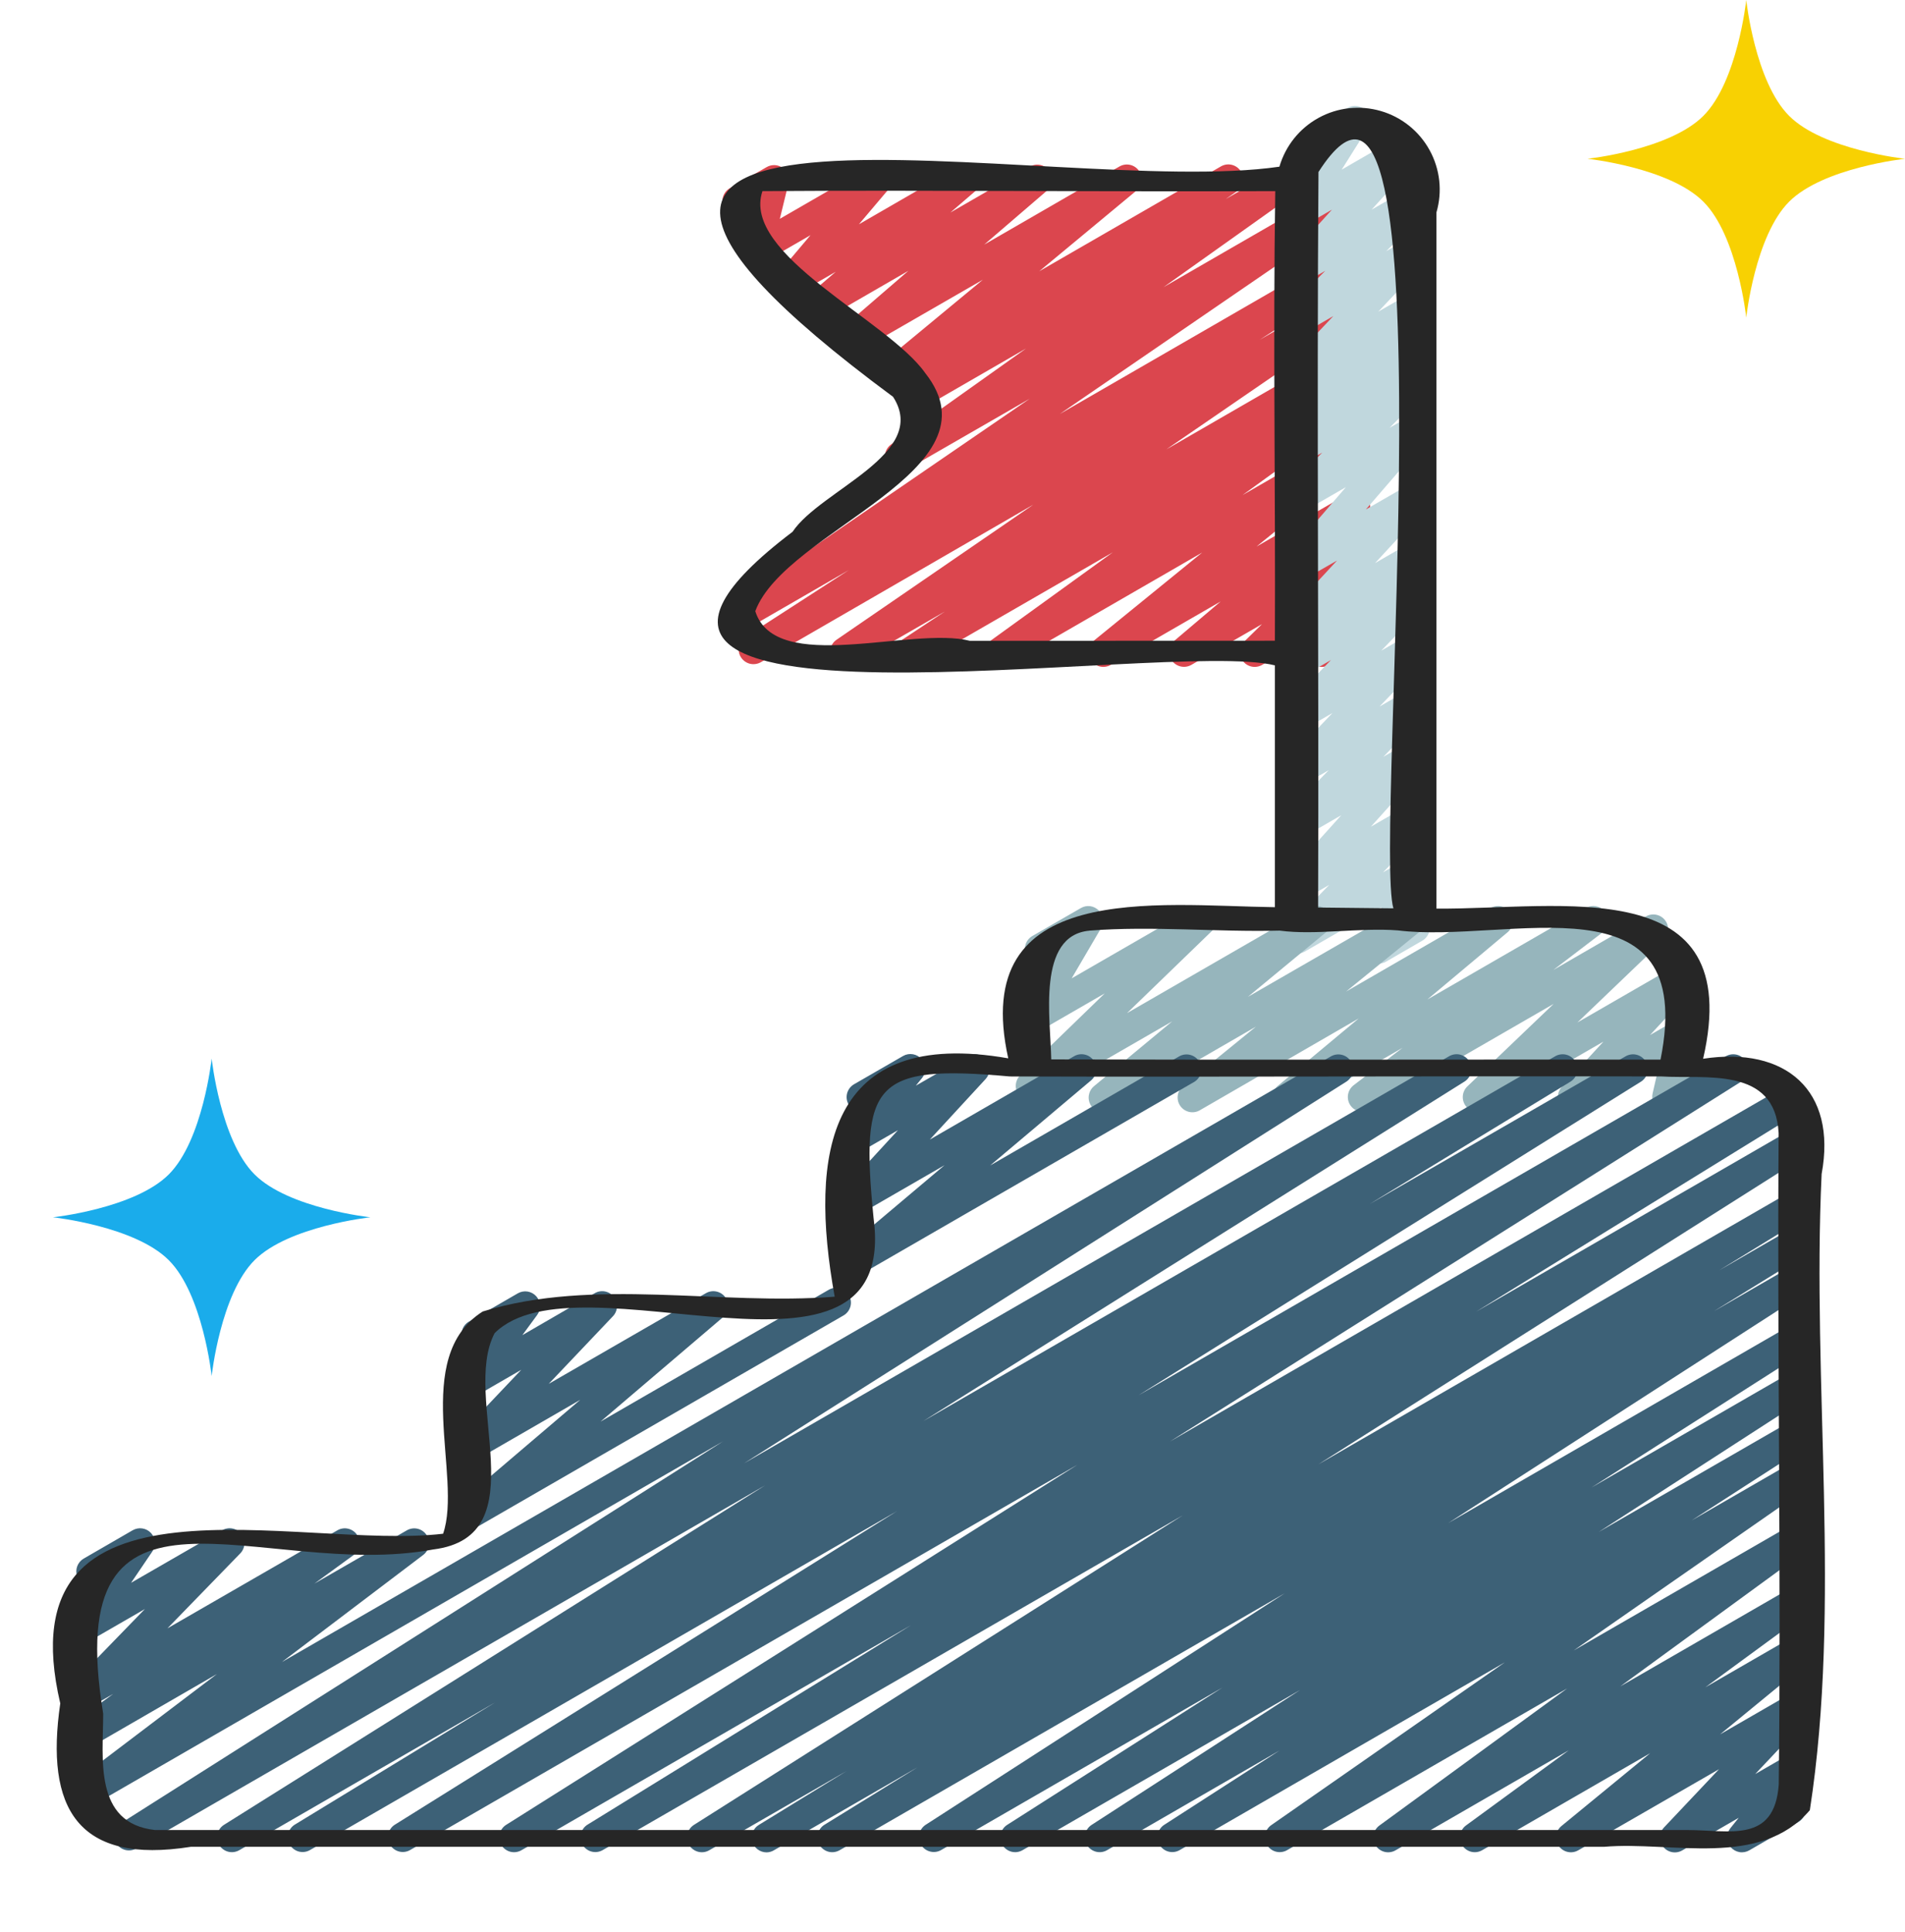 <svg xmlns="http://www.w3.org/2000/svg" width="72" height="73" viewBox="0 0 72 73" fill="none"><path d="M34.404 25.206C34.283 25.206 34.166 25.168 34.069 25.096C33.972 25.024 33.901 24.924 33.866 24.808C33.831 24.693 33.835 24.569 33.876 24.456C33.917 24.343 33.993 24.246 34.093 24.179L35.706 23.112L32.204 25.128C32.079 25.197 31.933 25.215 31.794 25.18C31.656 25.144 31.537 25.057 31.461 24.936C31.385 24.816 31.357 24.67 31.385 24.53C31.412 24.39 31.491 24.266 31.607 24.183L39.057 19.069L28.77 25.016C28.643 25.093 28.491 25.117 28.346 25.083C28.202 25.048 28.078 24.957 28 24.831C27.922 24.704 27.898 24.552 27.933 24.407C27.968 24.263 28.059 24.138 28.185 24.061L32.079 21.544L28.042 23.875C27.917 23.942 27.771 23.959 27.634 23.923C27.497 23.887 27.378 23.8 27.303 23.68C27.227 23.56 27.2 23.416 27.226 23.277C27.253 23.137 27.332 23.013 27.446 22.93L38.918 15.067L34.283 17.737C34.158 17.808 34.011 17.829 33.872 17.794C33.733 17.76 33.612 17.674 33.534 17.553C33.457 17.433 33.428 17.287 33.455 17.146C33.482 17.005 33.562 16.88 33.678 16.796L38.78 13.169L35.014 15.343C34.889 15.414 34.741 15.433 34.602 15.398C34.463 15.363 34.342 15.276 34.265 15.155C34.189 15.033 34.161 14.887 34.189 14.746C34.217 14.605 34.298 14.48 34.416 14.398L34.848 14.099L34.118 14.52C33.996 14.59 33.853 14.612 33.716 14.581C33.579 14.551 33.459 14.47 33.379 14.354C33.298 14.239 33.264 14.098 33.283 13.959C33.302 13.82 33.373 13.693 33.481 13.604L37.148 10.57L32.611 13.184C32.49 13.252 32.349 13.273 32.213 13.243C32.078 13.213 31.959 13.134 31.879 13.021C31.798 12.908 31.763 12.769 31.779 12.632C31.795 12.494 31.862 12.367 31.966 12.276L34.332 10.234L31.278 11.999C31.157 12.069 31.015 12.091 30.879 12.061C30.743 12.031 30.623 11.951 30.542 11.838C30.461 11.724 30.426 11.585 30.443 11.446C30.46 11.308 30.528 11.181 30.633 11.09L31.587 10.27L30.22 11.06C30.106 11.125 29.972 11.148 29.843 11.125C29.713 11.102 29.596 11.034 29.512 10.933C29.427 10.832 29.381 10.704 29.382 10.572C29.382 10.441 29.429 10.314 29.513 10.213L30.633 8.887L28.9 9.888C28.805 9.943 28.696 9.969 28.586 9.963C28.477 9.956 28.372 9.918 28.284 9.852C28.196 9.787 28.129 9.697 28.092 9.593C28.055 9.49 28.049 9.378 28.074 9.271L28.399 7.935L28.124 8.093C27.996 8.16 27.847 8.175 27.708 8.135C27.57 8.095 27.452 8.002 27.379 7.877C27.307 7.752 27.286 7.604 27.32 7.464C27.355 7.324 27.442 7.202 27.564 7.125L28.975 6.315C29.07 6.26 29.179 6.234 29.288 6.24C29.398 6.246 29.503 6.285 29.591 6.35C29.679 6.416 29.745 6.506 29.782 6.609C29.82 6.712 29.826 6.824 29.8 6.931L29.474 8.269L32.876 6.306C32.99 6.241 33.124 6.217 33.253 6.241C33.383 6.264 33.5 6.332 33.584 6.433C33.669 6.534 33.715 6.661 33.715 6.793C33.714 6.925 33.668 7.052 33.583 7.153L32.463 8.476L36.232 6.3C36.353 6.232 36.495 6.211 36.63 6.241C36.765 6.271 36.884 6.35 36.965 6.463C37.045 6.576 37.08 6.715 37.064 6.853C37.048 6.99 36.981 7.117 36.877 7.209L35.92 8.032L38.925 6.297C39.046 6.227 39.188 6.205 39.325 6.235C39.461 6.265 39.581 6.345 39.661 6.458C39.742 6.572 39.778 6.712 39.761 6.85C39.744 6.988 39.676 7.115 39.57 7.206L37.199 9.243L42.311 6.291C42.432 6.222 42.575 6.2 42.712 6.23C42.849 6.261 42.969 6.342 43.049 6.456C43.129 6.571 43.163 6.712 43.145 6.851C43.126 6.99 43.056 7.116 42.949 7.206L39.279 10.251L46.149 6.286C46.274 6.215 46.422 6.195 46.561 6.23C46.7 6.265 46.821 6.353 46.898 6.474C46.975 6.595 47.002 6.742 46.974 6.883C46.946 7.023 46.865 7.148 46.747 7.231L46.325 7.523L48.476 6.281C48.601 6.21 48.748 6.19 48.887 6.224C49.026 6.258 49.147 6.344 49.225 6.465C49.302 6.585 49.331 6.731 49.304 6.872C49.277 7.013 49.197 7.138 49.081 7.222L43.979 10.85L50.929 6.838C51.054 6.768 51.201 6.749 51.34 6.785C51.478 6.82 51.598 6.908 51.675 7.029C51.751 7.15 51.778 7.296 51.75 7.436C51.722 7.577 51.641 7.701 51.524 7.784L40.053 15.646L50.934 9.363C51.061 9.291 51.21 9.271 51.351 9.307C51.492 9.344 51.613 9.434 51.689 9.558C51.765 9.682 51.789 9.831 51.758 9.973C51.725 10.115 51.639 10.239 51.518 10.318L47.608 12.843L50.937 10.923C51.062 10.851 51.21 10.831 51.35 10.866C51.49 10.901 51.611 10.988 51.688 11.11C51.765 11.232 51.792 11.379 51.763 11.521C51.734 11.662 51.652 11.787 51.533 11.869L44.084 16.981L50.94 13.024C51.066 12.952 51.214 12.932 51.355 12.968C51.495 13.004 51.616 13.092 51.692 13.215C51.769 13.338 51.794 13.486 51.764 13.627C51.734 13.769 51.65 13.893 51.53 13.974L49.911 15.047L50.942 14.451C51.066 14.38 51.213 14.359 51.352 14.393C51.492 14.427 51.613 14.512 51.691 14.633C51.769 14.753 51.797 14.898 51.771 15.039C51.745 15.18 51.666 15.306 51.55 15.39L46.959 18.711L50.947 16.409C51.069 16.338 51.213 16.315 51.351 16.346C51.489 16.377 51.61 16.458 51.69 16.575C51.77 16.691 51.803 16.833 51.783 16.973C51.763 17.113 51.69 17.24 51.58 17.328L47.49 20.655L50.951 18.657C51.072 18.588 51.214 18.567 51.35 18.598C51.486 18.628 51.606 18.708 51.686 18.822C51.766 18.936 51.801 19.075 51.784 19.213C51.767 19.352 51.698 19.478 51.593 19.569L49.838 21.058L50.958 20.413C51.076 20.346 51.214 20.324 51.347 20.351C51.48 20.378 51.598 20.453 51.681 20.561C51.763 20.669 51.803 20.803 51.793 20.939C51.784 21.074 51.726 21.201 51.63 21.297L50.958 21.956C51.064 21.896 51.188 21.872 51.309 21.888C51.43 21.904 51.543 21.96 51.63 22.046C51.716 22.133 51.771 22.246 51.786 22.367C51.802 22.489 51.778 22.612 51.717 22.718L51.349 23.351C51.426 23.367 51.499 23.4 51.563 23.446C51.628 23.493 51.681 23.552 51.721 23.62C51.758 23.684 51.782 23.755 51.791 23.828C51.801 23.901 51.796 23.975 51.777 24.046C51.758 24.117 51.725 24.183 51.68 24.241C51.635 24.3 51.579 24.349 51.516 24.385L50.233 25.128C50.126 25.19 50.002 25.215 49.88 25.199C49.757 25.183 49.643 25.126 49.556 25.039C49.469 24.952 49.413 24.838 49.397 24.715C49.381 24.593 49.406 24.469 49.468 24.362L49.692 23.974L47.698 25.128C47.58 25.195 47.442 25.217 47.309 25.19C47.176 25.163 47.057 25.088 46.975 24.98C46.893 24.872 46.853 24.738 46.862 24.603C46.872 24.467 46.93 24.34 47.026 24.244L47.698 23.585L45.023 25.128C44.902 25.195 44.76 25.216 44.625 25.185C44.49 25.154 44.371 25.075 44.292 24.962C44.212 24.849 44.177 24.71 44.193 24.572C44.21 24.435 44.277 24.308 44.381 24.217L46.136 22.728L41.978 25.128C41.856 25.197 41.713 25.219 41.576 25.188C41.439 25.156 41.319 25.075 41.239 24.96C41.16 24.844 41.126 24.703 41.146 24.564C41.165 24.425 41.236 24.299 41.344 24.209L45.435 20.881L38.078 25.128C37.953 25.199 37.807 25.22 37.667 25.186C37.528 25.153 37.407 25.067 37.329 24.947C37.251 24.826 37.222 24.681 37.248 24.54C37.275 24.399 37.354 24.274 37.47 24.189L42.059 20.872L34.682 25.128C34.598 25.178 34.502 25.205 34.404 25.206Z" fill="#DB464E"></path><path d="M52.1 36.414C52.006 36.414 51.913 36.391 51.831 36.346C51.748 36.3 51.678 36.235 51.627 36.156C51.577 36.076 51.547 35.986 51.541 35.892C51.534 35.798 51.552 35.703 51.592 35.618L52.217 34.284L49.315 35.959C49.198 36.025 49.061 36.048 48.928 36.021C48.796 35.995 48.678 35.922 48.596 35.816C48.513 35.709 48.471 35.576 48.479 35.442C48.486 35.307 48.542 35.18 48.635 35.083L50.239 33.439L49.315 33.972C49.2 34.039 49.064 34.062 48.933 34.038C48.802 34.013 48.684 33.943 48.6 33.84C48.517 33.736 48.472 33.606 48.476 33.473C48.479 33.34 48.53 33.212 48.618 33.113L50.695 30.806L49.315 31.602C49.198 31.67 49.06 31.693 48.927 31.667C48.794 31.641 48.676 31.567 48.593 31.46C48.51 31.354 48.468 31.22 48.476 31.085C48.484 30.95 48.541 30.822 48.635 30.726L50.222 29.103L49.315 29.626C49.198 29.693 49.062 29.715 48.93 29.689C48.798 29.664 48.68 29.591 48.597 29.486C48.514 29.38 48.472 29.248 48.478 29.114C48.484 28.98 48.538 28.852 48.631 28.755L50.36 26.945L49.315 27.549C49.198 27.616 49.061 27.639 48.928 27.613C48.796 27.588 48.677 27.515 48.594 27.409C48.511 27.302 48.469 27.17 48.476 27.035C48.483 26.9 48.538 26.773 48.632 26.675L50.303 24.943L49.315 25.513C49.196 25.577 49.058 25.596 48.926 25.566C48.794 25.535 48.678 25.459 48.598 25.35C48.518 25.241 48.481 25.106 48.492 24.972C48.504 24.837 48.564 24.711 48.661 24.617L49.166 24.169C49.049 24.197 48.926 24.187 48.816 24.14C48.705 24.093 48.612 24.012 48.552 23.908C48.491 23.804 48.465 23.684 48.478 23.564C48.491 23.445 48.542 23.332 48.624 23.244L50.533 21.183L49.315 21.88C49.2 21.947 49.066 21.971 48.935 21.948C48.805 21.924 48.687 21.855 48.602 21.753C48.517 21.651 48.472 21.522 48.474 21.39C48.475 21.257 48.524 21.129 48.611 21.029L50.869 18.409L49.315 19.305C49.197 19.371 49.059 19.392 48.927 19.365C48.795 19.338 48.677 19.263 48.595 19.156C48.513 19.048 48.473 18.915 48.482 18.78C48.491 18.645 48.548 18.518 48.643 18.422L49.977 17.102L49.316 17.483C49.197 17.545 49.06 17.563 48.929 17.532C48.798 17.501 48.683 17.425 48.604 17.316C48.525 17.208 48.487 17.074 48.498 16.94C48.51 16.806 48.569 16.681 48.664 16.587L49.126 16.174C49.007 16.193 48.885 16.173 48.778 16.117C48.671 16.061 48.585 15.972 48.533 15.863C48.48 15.755 48.465 15.632 48.488 15.513C48.511 15.395 48.572 15.287 48.661 15.206L49.188 14.731C49.07 14.765 48.944 14.759 48.83 14.714C48.716 14.669 48.62 14.588 48.556 14.483C48.492 14.378 48.465 14.255 48.478 14.133C48.491 14.011 48.544 13.897 48.629 13.808L50.393 11.945L49.315 12.568C49.198 12.633 49.061 12.653 48.93 12.625C48.798 12.597 48.682 12.524 48.6 12.417C48.519 12.31 48.479 12.178 48.486 12.044C48.494 11.911 48.55 11.784 48.643 11.688L50.09 10.232L49.319 10.68C49.204 10.746 49.069 10.768 48.939 10.744C48.808 10.719 48.691 10.649 48.607 10.546C48.523 10.443 48.479 10.313 48.482 10.18C48.486 10.047 48.536 9.92 48.624 9.821L50.34 7.924L49.319 8.513C49.211 8.576 49.085 8.601 48.96 8.584C48.836 8.567 48.721 8.508 48.634 8.418C48.547 8.327 48.493 8.21 48.48 8.085C48.468 7.961 48.498 7.835 48.565 7.729L49.55 6.161C49.42 6.205 49.278 6.2 49.151 6.146C49.025 6.091 48.923 5.993 48.865 5.868C48.806 5.743 48.796 5.602 48.835 5.47C48.875 5.338 48.962 5.226 49.079 5.154L50.931 4.075C51.039 4.013 51.166 3.988 51.29 4.005C51.414 4.023 51.528 4.082 51.615 4.172C51.702 4.262 51.756 4.379 51.768 4.503C51.781 4.628 51.752 4.753 51.685 4.859L50.709 6.411L52.86 5.169C52.976 5.103 53.111 5.08 53.242 5.104C53.373 5.128 53.491 5.199 53.575 5.302C53.659 5.406 53.703 5.536 53.7 5.669C53.696 5.803 53.645 5.93 53.556 6.029L51.84 7.924L53.168 7.158C53.286 7.094 53.422 7.075 53.553 7.102C53.683 7.13 53.799 7.204 53.88 7.31C53.962 7.416 54.002 7.548 53.995 7.681C53.987 7.814 53.932 7.941 53.84 8.037L52.392 9.493L53.166 9.045C53.282 8.978 53.419 8.956 53.55 8.981C53.682 9.007 53.8 9.079 53.883 9.184C53.967 9.289 54.009 9.421 54.004 9.555C53.998 9.689 53.944 9.816 53.852 9.914L52.092 11.778L53.173 11.156C53.292 11.091 53.431 11.072 53.563 11.101C53.695 11.131 53.812 11.208 53.892 11.317C53.972 11.427 54.01 11.562 53.998 11.697C53.986 11.832 53.926 11.958 53.828 12.052L53.302 12.524C53.424 12.489 53.554 12.497 53.671 12.546C53.788 12.595 53.885 12.682 53.946 12.793C54.007 12.905 54.029 13.033 54.007 13.159C53.985 13.284 53.922 13.398 53.827 13.482L53.365 13.893C53.465 13.876 53.568 13.887 53.663 13.925C53.757 13.962 53.839 14.025 53.901 14.105C53.983 14.214 54.024 14.348 54.014 14.484C54.005 14.62 53.946 14.748 53.849 14.843L52.516 16.169L53.177 15.787C53.292 15.721 53.426 15.698 53.556 15.721C53.686 15.745 53.804 15.813 53.888 15.915C53.972 16.017 54.018 16.145 54.017 16.277C54.016 16.41 53.968 16.537 53.882 16.637L51.624 19.252L53.181 18.356C53.297 18.289 53.433 18.265 53.565 18.29C53.696 18.315 53.815 18.386 53.899 18.491C53.983 18.595 54.026 18.727 54.021 18.86C54.016 18.994 53.964 19.122 53.873 19.221L51.969 21.281L53.187 20.577C53.307 20.508 53.448 20.485 53.584 20.514C53.719 20.543 53.839 20.621 53.92 20.733C54.001 20.845 54.038 20.983 54.024 21.121C54.009 21.258 53.944 21.386 53.841 21.478L53.337 21.926C53.442 21.902 53.551 21.909 53.653 21.944C53.754 21.98 53.844 22.043 53.911 22.127C53.994 22.233 54.036 22.365 54.029 22.5C54.022 22.634 53.967 22.762 53.874 22.859L52.204 24.589L53.192 24.019C53.309 23.952 53.446 23.929 53.578 23.954C53.71 23.98 53.829 24.052 53.912 24.158C53.995 24.264 54.038 24.396 54.031 24.53C54.025 24.665 53.97 24.793 53.877 24.89L52.137 26.702L53.185 26.098C53.302 26.03 53.44 26.007 53.572 26.033C53.705 26.059 53.824 26.132 53.907 26.239C53.99 26.346 54.032 26.479 54.024 26.614C54.016 26.749 53.96 26.876 53.866 26.973L52.284 28.599L53.192 28.075C53.307 28.009 53.443 27.985 53.574 28.01C53.705 28.034 53.822 28.104 53.907 28.207C53.99 28.311 54.035 28.441 54.031 28.574C54.028 28.707 53.977 28.835 53.888 28.934L51.813 31.24L53.195 30.444C53.312 30.376 53.45 30.353 53.583 30.379C53.715 30.405 53.834 30.478 53.917 30.585C54 30.692 54.042 30.825 54.034 30.96C54.026 31.095 53.97 31.222 53.876 31.319L52.271 32.966L53.197 32.431C53.301 32.373 53.419 32.349 53.537 32.362C53.655 32.376 53.765 32.426 53.852 32.507C53.94 32.587 53.999 32.693 54.022 32.809C54.045 32.925 54.031 33.046 53.981 33.153L53.342 34.52C53.473 34.488 53.611 34.504 53.73 34.565C53.85 34.627 53.944 34.729 53.994 34.854C54.045 34.979 54.048 35.118 54.005 35.245C53.961 35.373 53.873 35.48 53.756 35.548L52.377 36.345C52.292 36.392 52.197 36.416 52.1 36.414Z" fill="#C0D7DD"></path><path d="M41.705 42.037C41.59 42.037 41.477 42.001 41.383 41.935C41.289 41.869 41.217 41.775 41.178 41.667C41.139 41.559 41.134 41.441 41.165 41.33C41.195 41.218 41.259 41.119 41.348 41.046L44.304 38.596L39.237 41.517C39.118 41.587 38.978 41.612 38.843 41.585C38.708 41.559 38.588 41.483 38.505 41.374C38.422 41.264 38.382 41.128 38.393 40.991C38.404 40.854 38.465 40.725 38.565 40.63L41.754 37.539L39.233 38.994C39.127 39.053 39.004 39.075 38.883 39.058C38.763 39.041 38.651 38.984 38.566 38.898C38.48 38.812 38.425 38.7 38.408 38.579C38.392 38.458 38.416 38.336 38.475 38.23L39.582 36.339L39.557 36.353C39.429 36.42 39.28 36.435 39.142 36.394C39.003 36.354 38.885 36.262 38.813 36.137C38.74 36.012 38.719 35.864 38.754 35.723C38.788 35.583 38.875 35.462 38.997 35.384L40.853 34.314C40.959 34.252 41.082 34.227 41.204 34.243C41.325 34.26 41.438 34.316 41.525 34.403C41.612 34.491 41.667 34.605 41.683 34.727C41.699 34.85 41.673 34.974 41.611 35.081L40.504 36.971L45.116 34.31C45.234 34.24 45.374 34.216 45.509 34.242C45.644 34.269 45.764 34.344 45.848 34.454C45.931 34.563 45.971 34.7 45.959 34.837C45.948 34.974 45.887 35.102 45.788 35.197L42.596 38.285L49.486 34.31C49.608 34.242 49.75 34.221 49.886 34.252C50.022 34.283 50.142 34.363 50.221 34.478C50.301 34.592 50.335 34.732 50.317 34.87C50.299 35.009 50.23 35.135 50.123 35.225L47.165 37.67L52.998 34.31C53.12 34.241 53.263 34.219 53.4 34.251C53.537 34.282 53.657 34.363 53.737 34.478C53.816 34.594 53.85 34.735 53.83 34.874C53.811 35.013 53.74 35.139 53.632 35.228L50.877 37.468L56.347 34.31C56.469 34.242 56.611 34.221 56.746 34.252C56.882 34.283 57.001 34.363 57.081 34.477C57.16 34.591 57.195 34.73 57.178 34.868C57.16 35.006 57.092 35.132 56.987 35.223L53.947 37.77L59.943 34.31C60.066 34.241 60.211 34.22 60.349 34.253C60.486 34.286 60.606 34.369 60.685 34.487C60.763 34.605 60.794 34.748 60.772 34.887C60.749 35.027 60.674 35.153 60.562 35.24L58.71 36.654L62.195 34.638C62.314 34.566 62.455 34.54 62.592 34.566C62.728 34.592 62.85 34.667 62.934 34.778C63.018 34.889 63.057 35.027 63.045 35.166C63.033 35.304 62.969 35.433 62.867 35.528L59.62 38.638L63.255 36.54C63.37 36.473 63.506 36.45 63.638 36.475C63.769 36.5 63.887 36.571 63.971 36.676C64.054 36.78 64.097 36.911 64.093 37.045C64.088 37.178 64.036 37.306 63.945 37.404L62.364 39.113L63.27 38.59C63.365 38.535 63.473 38.509 63.582 38.516C63.691 38.522 63.796 38.559 63.884 38.624C63.971 38.689 64.038 38.778 64.076 38.88C64.114 38.983 64.121 39.094 64.097 39.2L63.775 40.599C63.873 40.638 63.959 40.704 64.021 40.789C64.084 40.874 64.121 40.975 64.128 41.081C64.135 41.186 64.113 41.291 64.063 41.385C64.013 41.478 63.938 41.555 63.846 41.607L63.286 41.929C63.191 41.984 63.083 42.01 62.974 42.003C62.866 41.997 62.761 41.959 62.673 41.895C62.586 41.83 62.519 41.741 62.481 41.639C62.443 41.536 62.436 41.425 62.461 41.319L62.716 40.206L59.721 41.934C59.605 42.001 59.47 42.023 59.338 41.998C59.207 41.973 59.089 41.902 59.005 41.798C58.922 41.693 58.879 41.563 58.883 41.429C58.888 41.295 58.94 41.168 59.031 41.069L60.603 39.361L56.138 41.936C56.02 42.009 55.878 42.035 55.742 42.009C55.605 41.983 55.483 41.907 55.399 41.796C55.315 41.685 55.276 41.547 55.288 41.409C55.3 41.27 55.364 41.141 55.466 41.047L58.72 37.936L51.778 41.942C51.654 42.011 51.51 42.032 51.372 41.999C51.234 41.966 51.114 41.883 51.036 41.765C50.957 41.647 50.926 41.504 50.949 41.365C50.972 41.225 51.047 41.099 51.158 41.012L53.01 39.595L48.938 41.946C48.816 42.016 48.673 42.037 48.537 42.007C48.401 41.976 48.281 41.896 48.2 41.782C48.12 41.667 48.086 41.527 48.104 41.388C48.122 41.249 48.191 41.123 48.298 41.032L51.353 38.486L45.346 41.957C45.224 42.027 45.081 42.049 44.944 42.018C44.807 41.986 44.686 41.905 44.607 41.789C44.527 41.673 44.494 41.532 44.514 41.393C44.533 41.254 44.605 41.127 44.714 41.038L47.466 38.798L41.99 41.96C41.904 42.011 41.805 42.038 41.705 42.037Z" fill="#96B5BC"></path><path d="M28.971 69.999C28.85 69.998 28.731 69.959 28.634 69.885C28.537 69.811 28.466 69.708 28.433 69.591C28.4 69.473 28.406 69.348 28.451 69.235C28.495 69.121 28.575 69.025 28.679 68.962L31.998 66.925L26.805 69.92C26.678 69.993 26.528 70.013 26.386 69.976C26.245 69.939 26.124 69.849 26.048 69.724C25.972 69.599 25.948 69.45 25.981 69.308C26.014 69.165 26.102 69.042 26.224 68.963L44.698 57.266L22.768 69.92C22.641 69.989 22.492 70.006 22.352 69.968C22.213 69.93 22.094 69.839 22.02 69.715C21.946 69.591 21.923 69.443 21.955 69.302C21.988 69.161 22.073 69.038 22.194 68.959L34.435 61.413L19.698 69.924C19.572 69.993 19.423 70.011 19.283 69.974C19.144 69.936 19.024 69.846 18.949 69.723C18.875 69.599 18.851 69.451 18.882 69.31C18.914 69.169 18.999 69.046 19.119 68.966L40.724 55.351L15.484 69.92C15.358 69.987 15.21 70.003 15.073 69.964C14.935 69.926 14.817 69.836 14.743 69.713C14.669 69.591 14.646 69.444 14.676 69.304C14.707 69.165 14.79 69.042 14.909 68.962L33.904 57.103L11.701 69.92C11.573 69.988 11.425 70.004 11.286 69.966C11.147 69.927 11.029 69.836 10.955 69.712C10.882 69.588 10.859 69.441 10.891 69.3C10.924 69.16 11.009 69.037 11.13 68.958L18.724 64.328L9.038 69.92C8.911 69.991 8.761 70.01 8.621 69.973C8.48 69.936 8.36 69.845 8.284 69.721C8.209 69.596 8.186 69.447 8.218 69.306C8.251 69.164 8.338 69.041 8.46 68.962L28.914 56.132L5.128 69.864C5.003 69.928 4.858 69.943 4.722 69.904C4.586 69.866 4.47 69.778 4.396 69.658C4.323 69.538 4.297 69.394 4.325 69.256C4.352 69.118 4.431 68.995 4.545 68.912L27.33 54.467L3.473 68.24C3.35 68.311 3.205 68.331 3.067 68.299C2.929 68.266 2.808 68.182 2.73 68.064C2.651 67.945 2.621 67.802 2.644 67.662C2.667 67.522 2.743 67.396 2.855 67.31L8.198 63.26L3.403 66.032C3.279 66.102 3.133 66.122 2.995 66.088C2.856 66.055 2.736 65.97 2.659 65.85C2.581 65.731 2.551 65.587 2.576 65.447C2.601 65.307 2.678 65.181 2.792 65.096L4.28 64.01L3.403 64.515C3.286 64.582 3.149 64.604 3.017 64.578C2.885 64.552 2.766 64.479 2.684 64.372C2.601 64.266 2.559 64.134 2.566 63.999C2.573 63.865 2.629 63.737 2.722 63.64L5.476 60.804L3.403 62C3.293 62.063 3.165 62.087 3.04 62.068C2.915 62.05 2.8 61.989 2.714 61.896C2.627 61.804 2.575 61.684 2.565 61.558C2.555 61.432 2.588 61.306 2.659 61.201L3.518 59.936C3.39 59.953 3.259 59.925 3.149 59.857C3.039 59.789 2.956 59.684 2.914 59.562C2.873 59.439 2.875 59.306 2.92 59.185C2.965 59.064 3.051 58.962 3.163 58.897L5.016 57.826C5.126 57.763 5.254 57.739 5.379 57.758C5.504 57.776 5.619 57.837 5.706 57.93C5.792 58.022 5.844 58.142 5.854 58.268C5.864 58.394 5.831 58.52 5.76 58.625L4.955 59.812L8.399 57.826C8.516 57.759 8.654 57.736 8.786 57.762C8.919 57.788 9.038 57.86 9.121 57.967C9.204 58.073 9.246 58.206 9.238 58.341C9.231 58.476 9.175 58.604 9.081 58.701L6.328 61.534L12.757 57.826C12.88 57.756 13.026 57.736 13.165 57.77C13.303 57.804 13.423 57.889 13.501 58.008C13.579 58.127 13.608 58.272 13.583 58.412C13.558 58.552 13.481 58.677 13.367 58.762L11.884 59.842L15.383 57.826C15.506 57.758 15.65 57.738 15.787 57.771C15.925 57.804 16.044 57.888 16.122 58.006C16.2 58.123 16.231 58.266 16.208 58.405C16.185 58.544 16.111 58.67 15.999 58.757L10.656 62.806L50.321 39.909C50.447 39.843 50.594 39.827 50.732 39.865C50.869 39.903 50.987 39.992 51.061 40.114C51.135 40.236 51.16 40.382 51.13 40.522C51.1 40.662 51.017 40.785 50.9 40.865L28.122 55.297L54.779 39.909C54.906 39.838 55.055 39.819 55.196 39.856C55.336 39.894 55.457 39.984 55.532 40.109C55.607 40.233 55.631 40.382 55.598 40.524C55.565 40.665 55.478 40.789 55.356 40.868L34.899 53.7L58.79 39.909C58.917 39.839 59.067 39.821 59.207 39.859C59.347 39.897 59.468 39.988 59.542 40.113C59.616 40.238 59.639 40.387 59.605 40.529C59.572 40.67 59.485 40.793 59.362 40.871L51.767 45.499L61.454 39.909C61.581 39.841 61.729 39.823 61.868 39.861C62.007 39.899 62.126 39.989 62.2 40.113C62.275 40.236 62.298 40.384 62.267 40.524C62.235 40.665 62.151 40.788 62.031 40.868L43.035 52.724L65.239 39.909C65.365 39.84 65.514 39.822 65.654 39.859C65.793 39.897 65.913 39.986 65.988 40.11C66.062 40.234 66.087 40.382 66.055 40.523C66.023 40.664 65.938 40.787 65.818 40.867L44.214 54.476L67.455 41.059C67.582 40.99 67.731 40.973 67.87 41.011C68.009 41.05 68.129 41.141 68.203 41.265C68.277 41.389 68.3 41.537 68.267 41.677C68.235 41.818 68.149 41.941 68.028 42.02L55.788 49.568L67.725 42.675C67.852 42.598 68.004 42.575 68.148 42.611C68.293 42.646 68.417 42.738 68.493 42.865C68.57 42.992 68.593 43.145 68.558 43.289C68.522 43.433 68.431 43.557 68.304 43.634L49.827 55.337L67.725 45.005C67.852 44.935 68.002 44.917 68.142 44.955C68.282 44.993 68.403 45.084 68.477 45.209C68.551 45.334 68.574 45.483 68.54 45.625C68.507 45.766 68.42 45.889 68.297 45.967L64.98 48.003L67.725 46.419C67.852 46.35 68.001 46.333 68.14 46.371C68.279 46.409 68.398 46.5 68.472 46.624C68.546 46.748 68.57 46.896 68.537 47.037C68.505 47.178 68.419 47.3 68.298 47.38L64.782 49.547L67.725 47.849C67.851 47.779 67.999 47.761 68.139 47.798C68.278 47.835 68.398 47.925 68.473 48.048C68.548 48.171 68.572 48.318 68.541 48.459C68.511 48.6 68.427 48.723 68.307 48.804L54.735 57.556L67.725 50.054C67.852 49.981 68.002 49.961 68.143 49.998C68.284 50.034 68.406 50.125 68.481 50.25C68.557 50.374 68.581 50.524 68.548 50.666C68.515 50.809 68.428 50.932 68.305 51.011L60.155 56.209L67.725 51.842C67.851 51.773 67.999 51.756 68.137 51.793C68.276 51.831 68.395 51.919 68.47 52.042C68.544 52.164 68.569 52.311 68.539 52.451C68.509 52.592 68.427 52.715 68.308 52.796L60.424 57.892L67.725 53.683C67.851 53.613 67.999 53.595 68.139 53.633C68.278 53.67 68.398 53.759 68.473 53.882C68.548 54.005 68.572 54.153 68.541 54.293C68.511 54.434 68.427 54.558 68.307 54.638L63.934 57.457L67.725 55.269C67.85 55.2 67.996 55.181 68.134 55.216C68.272 55.251 68.392 55.337 68.468 55.458C68.545 55.578 68.573 55.723 68.546 55.863C68.519 56.003 68.44 56.128 68.325 56.212L59.478 62.37L67.72 57.614C67.844 57.541 67.992 57.519 68.132 57.552C68.272 57.585 68.393 57.671 68.472 57.792C68.55 57.912 68.579 58.058 68.553 58.199C68.527 58.341 68.447 58.467 68.331 58.551L61.239 63.727L67.72 59.985C67.844 59.915 67.99 59.895 68.128 59.929C68.267 59.963 68.387 60.048 68.465 60.167C68.542 60.286 68.572 60.431 68.547 60.571C68.522 60.711 68.445 60.836 68.331 60.921L64.455 63.761L67.728 61.872C67.85 61.803 67.993 61.782 68.129 61.813C68.266 61.844 68.386 61.925 68.465 62.04C68.545 62.155 68.579 62.296 68.56 62.434C68.541 62.573 68.471 62.7 68.363 62.789L65.011 65.54L67.728 63.972C67.844 63.905 67.981 63.883 68.113 63.908C68.244 63.934 68.362 64.005 68.445 64.111C68.529 64.216 68.571 64.347 68.566 64.481C68.56 64.615 68.506 64.743 68.415 64.841L66.338 67.04L67.728 66.237C67.841 66.172 67.973 66.149 68.102 66.171C68.23 66.193 68.347 66.259 68.431 66.358C68.516 66.457 68.564 66.582 68.566 66.712C68.569 66.843 68.526 66.969 68.445 67.071L67.839 67.828C67.945 67.858 68.04 67.919 68.112 68.002C68.183 68.085 68.229 68.188 68.243 68.297C68.257 68.407 68.238 68.517 68.189 68.616C68.14 68.715 68.063 68.797 67.968 68.852L66.115 69.922C66.001 69.987 65.87 70.011 65.741 69.989C65.613 69.966 65.496 69.9 65.411 69.802C65.326 69.703 65.279 69.578 65.276 69.447C65.274 69.317 65.317 69.19 65.398 69.088L65.715 68.693L63.58 69.925C63.464 69.992 63.327 70.015 63.195 69.99C63.063 69.965 62.944 69.893 62.861 69.787C62.777 69.682 62.735 69.55 62.741 69.416C62.746 69.281 62.8 69.153 62.893 69.056L64.971 66.856L59.652 69.92C59.53 69.991 59.387 70.013 59.249 69.982C59.112 69.951 58.992 69.87 58.911 69.755C58.831 69.639 58.797 69.498 58.817 69.359C58.836 69.219 58.907 69.092 59.016 69.003L62.369 66.252L56.015 69.92C55.891 69.99 55.745 70.01 55.607 69.977C55.469 69.943 55.348 69.858 55.271 69.738C55.193 69.619 55.163 69.475 55.188 69.335C55.213 69.195 55.291 69.069 55.405 68.984L59.289 66.144L52.747 69.92C52.623 69.993 52.476 70.014 52.336 69.981C52.196 69.948 52.074 69.862 51.996 69.742C51.917 69.622 51.888 69.476 51.915 69.334C51.941 69.193 52.02 69.067 52.137 68.983L59.231 63.805L48.638 69.92C48.513 69.989 48.367 70.008 48.228 69.973C48.09 69.938 47.971 69.851 47.894 69.731C47.818 69.611 47.79 69.466 47.816 69.326C47.843 69.186 47.922 69.061 48.037 68.977L56.876 62.818L44.574 69.92C44.448 69.989 44.3 70.006 44.161 69.969C44.023 69.932 43.904 69.843 43.829 69.72C43.754 69.598 43.729 69.451 43.759 69.311C43.789 69.171 43.872 69.047 43.99 68.966L48.358 66.151L41.835 69.92C41.709 69.991 41.56 70.01 41.42 69.973C41.28 69.936 41.16 69.847 41.084 69.724C41.009 69.601 40.984 69.453 41.015 69.312C41.046 69.17 41.13 69.046 41.25 68.966L49.136 63.864L38.641 69.92C38.514 69.991 38.365 70.01 38.225 69.973C38.085 69.936 37.965 69.846 37.889 69.722C37.814 69.598 37.79 69.45 37.822 69.309C37.853 69.167 37.939 69.044 38.06 68.964L46.201 63.773L35.555 69.92C35.429 69.987 35.282 70.003 35.145 69.965C35.007 69.928 34.889 69.839 34.815 69.717C34.74 69.595 34.715 69.45 34.745 69.31C34.774 69.171 34.855 69.048 34.972 68.966L48.554 60.211L31.73 69.92C31.602 69.992 31.452 70.011 31.311 69.974C31.17 69.936 31.049 69.845 30.974 69.72C30.899 69.594 30.876 69.445 30.91 69.303C30.944 69.161 31.032 69.037 31.155 68.959L34.679 66.785L29.251 69.92C29.167 69.971 29.07 69.998 28.971 69.999Z" fill="#3D6177"></path><path d="M17.668 57.826C17.553 57.827 17.441 57.792 17.347 57.726C17.253 57.661 17.181 57.568 17.141 57.46C17.102 57.352 17.096 57.235 17.125 57.124C17.154 57.013 17.217 56.914 17.304 56.84L21.93 52.898L17.96 55.191C17.844 55.258 17.707 55.281 17.576 55.255C17.444 55.23 17.326 55.158 17.243 55.052C17.16 54.947 17.117 54.816 17.123 54.682C17.129 54.548 17.182 54.42 17.274 54.322L19.701 51.764L17.96 52.771C17.849 52.835 17.719 52.858 17.593 52.838C17.466 52.817 17.35 52.754 17.265 52.658C17.18 52.562 17.13 52.44 17.123 52.312C17.117 52.184 17.155 52.057 17.231 51.954L17.95 50.984C17.832 50.973 17.721 50.925 17.632 50.846C17.543 50.768 17.481 50.663 17.456 50.547C17.43 50.431 17.442 50.31 17.49 50.202C17.537 50.093 17.618 50.002 17.721 49.943L19.574 48.872C19.685 48.809 19.815 48.785 19.942 48.806C20.068 48.827 20.184 48.89 20.269 48.986C20.355 49.082 20.405 49.204 20.411 49.332C20.417 49.46 20.379 49.586 20.303 49.69L19.743 50.453L22.48 48.868C22.596 48.8 22.733 48.777 22.865 48.802C22.997 48.828 23.116 48.9 23.199 49.005C23.283 49.11 23.326 49.242 23.32 49.377C23.314 49.511 23.26 49.639 23.168 49.737L20.74 52.294L26.68 48.868C26.801 48.798 26.944 48.776 27.08 48.806C27.217 48.836 27.337 48.915 27.418 49.029C27.498 49.143 27.533 49.283 27.516 49.422C27.499 49.56 27.43 49.687 27.324 49.778L22.699 53.719L31.301 48.752C31.364 48.712 31.436 48.685 31.51 48.672C31.585 48.66 31.661 48.663 31.734 48.681C31.808 48.699 31.877 48.732 31.937 48.777C31.997 48.822 32.048 48.879 32.086 48.945C32.124 49.01 32.148 49.083 32.157 49.157C32.166 49.232 32.16 49.308 32.139 49.381C32.118 49.453 32.082 49.521 32.034 49.579C31.987 49.638 31.927 49.686 31.861 49.721L17.948 57.752C17.863 57.801 17.766 57.827 17.668 57.826ZM32.238 48.242C32.123 48.242 32.011 48.206 31.917 48.141C31.823 48.075 31.752 47.982 31.713 47.874C31.673 47.766 31.668 47.649 31.698 47.538C31.727 47.427 31.79 47.328 31.877 47.254L35.698 44.032L32.518 45.868C32.402 45.934 32.266 45.957 32.135 45.932C32.003 45.907 31.885 45.836 31.802 45.732C31.718 45.627 31.675 45.496 31.68 45.363C31.684 45.229 31.736 45.102 31.827 45.003L33.938 42.709L32.518 43.529C32.404 43.593 32.272 43.616 32.144 43.593C32.015 43.571 31.899 43.504 31.814 43.404C31.73 43.305 31.683 43.179 31.681 43.048C31.68 42.918 31.724 42.791 31.806 42.69L32.378 41.989C32.249 41.946 32.14 41.856 32.073 41.738C31.999 41.61 31.979 41.457 32.017 41.314C32.056 41.171 32.149 41.049 32.277 40.974L34.133 39.904C34.246 39.839 34.378 39.816 34.507 39.839C34.635 39.862 34.752 39.928 34.836 40.028C34.921 40.127 34.968 40.253 34.969 40.384C34.971 40.514 34.927 40.641 34.845 40.742L34.613 41.027L36.563 39.909C36.678 39.843 36.814 39.821 36.945 39.846C37.076 39.871 37.193 39.942 37.276 40.046C37.36 40.15 37.403 40.281 37.399 40.414C37.395 40.547 37.343 40.674 37.254 40.773L35.143 43.063L40.603 39.909C40.724 39.841 40.866 39.821 41.001 39.852C41.136 39.882 41.255 39.962 41.335 40.076C41.415 40.189 41.45 40.328 41.433 40.466C41.416 40.603 41.348 40.73 41.243 40.821L37.424 44.042L44.586 39.909C44.714 39.842 44.863 39.827 45.002 39.868C45.14 39.908 45.258 40 45.33 40.125C45.403 40.25 45.424 40.398 45.389 40.539C45.355 40.679 45.268 40.8 45.146 40.878L32.518 48.167C32.433 48.216 32.336 48.242 32.238 48.242Z" fill="#3D6177"></path><path d="M68.849 44.363C69.435 41.206 67.491 39.532 64.37 40.009C66.005 32.905 58.963 34.377 54.291 34.335V8.025C54.405 7.635 54.44 7.227 54.396 6.824C54.351 6.42 54.228 6.029 54.032 5.674C53.837 5.318 53.573 5.004 53.257 4.751C52.94 4.497 52.577 4.308 52.187 4.195C51.4 3.966 50.554 4.059 49.836 4.454C49.117 4.848 48.585 5.512 48.356 6.299C39.826 7.547 15.715 1.652 33.754 14.996C35.147 17.152 31.012 18.51 29.955 20.096C18.782 28.559 44.064 24.118 48.185 25.143V34.282C43.691 34.223 36.61 33.236 38.107 39.993C31.276 38.803 30.563 43.563 31.547 49C27.21 49.346 22.447 48.265 18.245 49.56C15.514 51.292 17.491 55.798 16.747 57.958C11.293 58.603 0.096 55.059 2.278 64.371C1.698 68.33 2.932 70.468 7.217 69.788H60.632C63.186 69.571 66.515 70.61 68.403 68.406C69.606 60.633 68.473 52.312 68.849 44.363ZM36.657 24.216C34.464 23.656 29.31 25.531 28.546 23.096C29.688 20.016 37.9 17.802 34.97 14.098C33.559 12.092 27.998 9.633 28.817 7.222C35.213 7.178 41.754 7.252 48.199 7.222C48.112 12.882 48.21 18.55 48.185 24.212L36.657 24.216ZM49.832 6.5C54.943 -1.477 51.912 31.772 52.664 34.325L49.818 34.295C49.851 25.033 49.764 15.749 49.832 6.5ZM41.177 35.167C43.55 34.982 45.984 35.227 48.364 35.167C49.732 35.35 51.378 35.046 52.834 35.159C56.996 35.679 64.179 32.955 62.76 40.041C55.084 40.034 47.408 40.057 39.732 40.034C39.707 38.521 39.174 35.348 41.177 35.169V35.167ZM67.228 67.445C67.062 69.669 65.369 69.155 63.791 69.155H5.861C3.523 68.898 3.9 66.434 3.9 64.757C2.252 54.742 9.877 59.759 16.371 58.553C20.366 58.056 17.414 52.807 18.695 50.378C21.862 47.233 34.011 53.432 33.015 46.011C32.511 40.916 33.031 40.217 38.166 40.678C46.283 40.703 54.627 40.658 62.802 40.678C64.44 40.781 67.093 40.282 67.224 42.817C67.166 51.022 67.323 59.247 67.228 67.445Z" fill="#262626"></path><path d="M66 0C66 0 66.331 3.09 67.621 4.379C68.91 5.669 72 6 72 6C72 6 68.91 6.331 67.621 7.621C66.331 8.91 66 12 66 12C66 12 65.669 8.91 64.379 7.621C63.09 6.331 60 6 60 6C60 6 63.09 5.669 64.379 4.379C65.669 3.09 66 0 66 0Z" fill="#F8D102"></path><path d="M8 40C8 40 8.331 43.09 9.621 44.38C10.91 45.669 14 46 14 46C14 46 10.91 46.331 9.621 47.62C8.331 48.91 8 52 8 52C8 52 7.669 48.91 6.379 47.62C5.09 46.331 2 46 2 46C2 46 5.09 45.669 6.379 44.38C7.669 43.09 8 40 8 40Z" fill="#1AACEB"></path></svg>